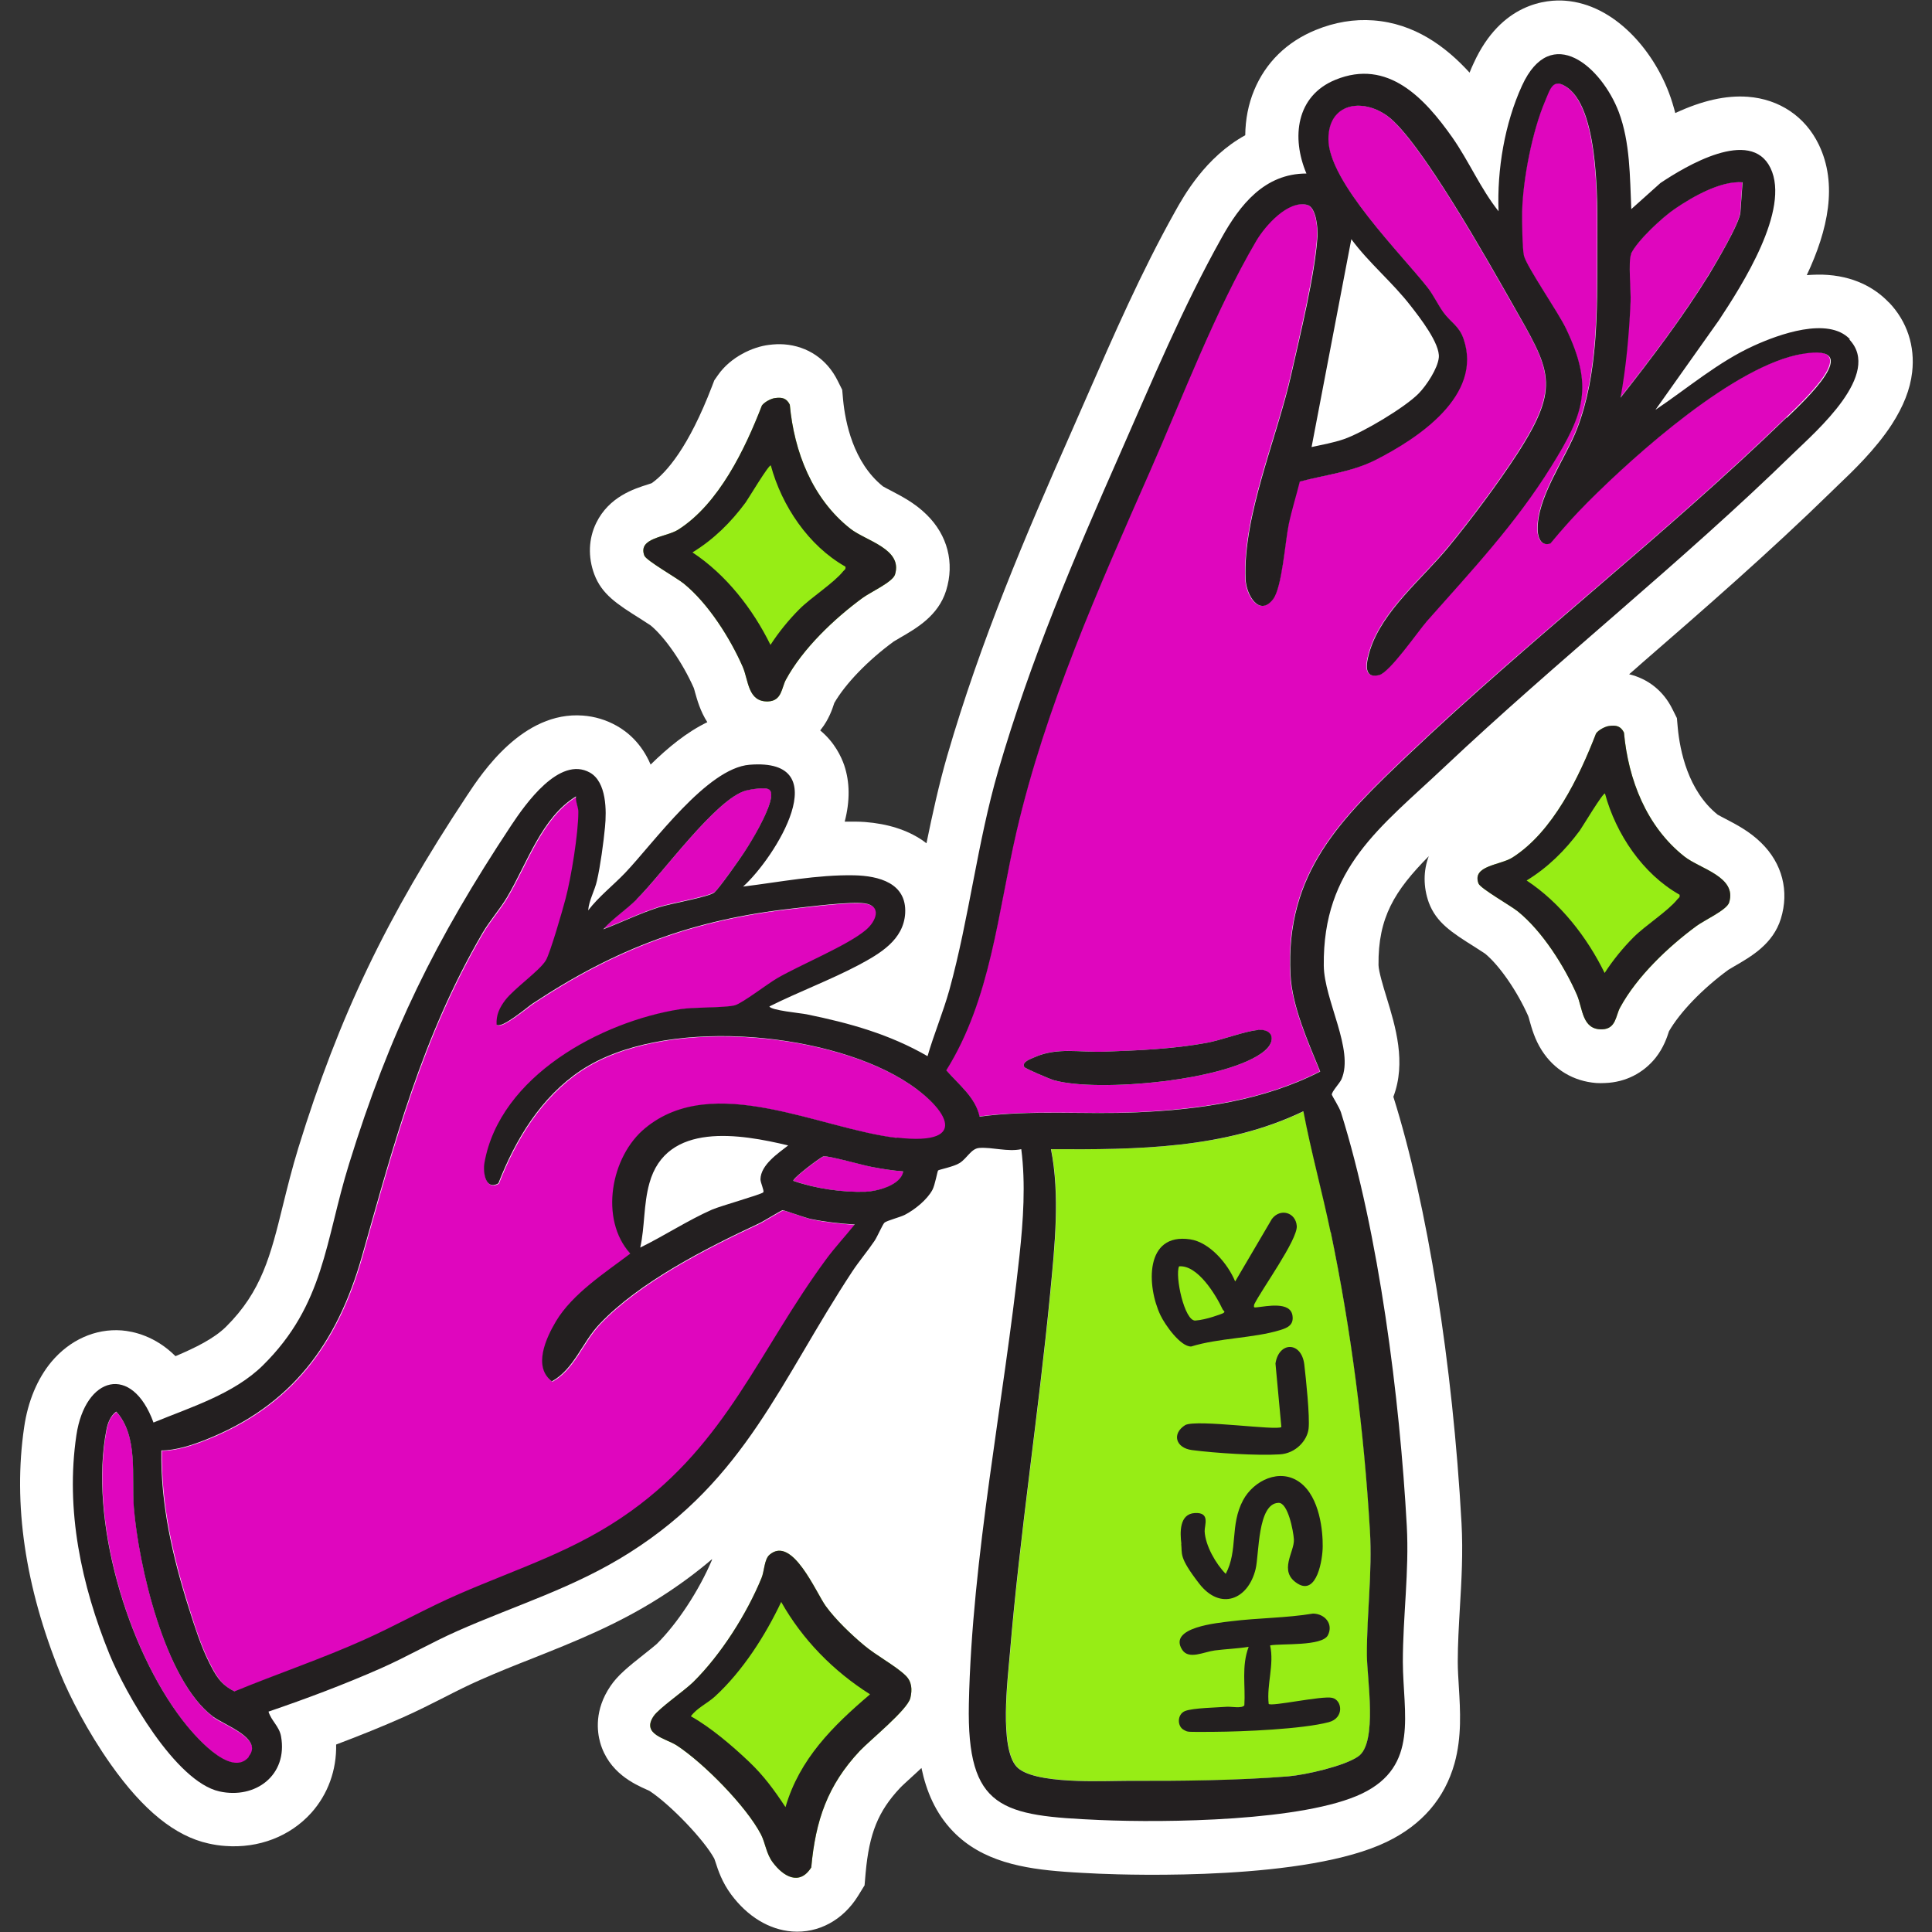 <svg xmlns="http://www.w3.org/2000/svg" id="Layer_1" viewBox="0 0 1080 1080"><rect x="0" y="0" width="1080" height="1080" fill="#333333" stroke="none"/><defs><style>      .st0 {        fill: #df06be;      }      .st1 {        fill: #231f20;      }      .st2 {        fill: #fff;      }      .st3 {        fill: #97ed15;      }    </style></defs><g><path class="st2" d="M1055.8,169c-6-6.3-16.7-14-33.9-15.3-3.8-.3-7.8-.2-11.9.1,11.9-25.3,17.4-50.9,6.7-73-7.6-15.7-22.1-25.4-39.7-26.7-12.1-.9-25.5,2.1-40.5,9.1-1-3.8-2.1-7.5-3.5-11.2-9.1-24.2-30.6-49.5-58-51.6-10.2-.8-35.8,1.1-51.2,34.9-.8,1.7-1.6,3.5-2.3,5.3-13.5-14.8-30.9-27.5-53.8-29.2-10.7-.8-21.6,1-32.3,5.4-16.1,6.6-27.9,18.2-34.3,33.6-3.3,7.9-4.9,16.4-5,25.2-22.2,12.2-34.3,33.8-39.3,42.8-18.9,33.8-34.3,69.1-49.2,103.2-2.9,6.5-5.7,13.1-8.6,19.6-25.9,58.6-50.7,116.6-69.5,181.3-4.7,16.3-8.3,32.8-11.6,48.9-.8-.6-1.5-1.1-2.3-1.7-8.6-5.8-19.3-9.2-32.1-10.2-1.7-.1-3.4-.2-5.2-.2-2,0-4.1,0-6.1,0,3-11.6,2.9-22.1-.3-31.6-1.6-4.6-5.3-12.7-13.4-19.4.1-.2.3-.3.4-.5,4.5-5.7,6.4-11.5,7.4-14.6,0,0,0,0,0-.1,6.2-10.8,18.8-23.9,33.3-34.5.6-.4,2.2-1.3,3.2-1.9,9.7-5.6,21.7-12.5,26.1-26.6,4.8-15.5.8-31-11-42.5-6.5-6.4-13.9-10.2-19.8-13.3-1.5-.8-3.7-1.9-4.5-2.4-16.7-13.4-21.1-36-22.3-48.4l-.5-5.6-2.5-5c-5.9-12-16.8-19.4-29.9-20.4-2.8-.2-5.6-.1-8.6.3-9.1,1.1-21.4,6.8-28.4,16.8l-2.1,3-1.3,3.4c-13.1,34.1-25.4,48.2-33.7,54.1-.6.2-1.4.5-2.1.7-7.6,2.4-21.7,6.8-28.9,21.5-4.3,8.8-4.7,19-1.1,28.7,4.2,11.2,12.7,16.7,25.8,24.9,1.9,1.2,4.7,3,5.7,3.7,8,6.6,17.9,20.9,24.1,34.9.2.5.5,1.6.7,2.4,1.2,4.2,2.9,10.6,6.9,16.8,0,0,0,0,0,0-11.4,5.5-21.9,14.1-31.7,23.7-5.1-12-13.1-18.4-19-21.7-5.9-3.3-12.2-5.2-18.9-5.7-33.5-2.5-56.3,31.9-64.8,44.8-44.9,67.8-71.4,123-94.2,196.8-3.5,11.4-6.1,21.9-8.6,32-6.9,28.1-11.9,48.3-31.9,68.1-6.7,6.6-17.1,11.7-28.2,16.4-11.4-11.4-23.8-13.9-30.1-14.4-14.7-1.1-29,5.3-39.3,17.6-7.8,9.4-13.1,22-15.2,36.5-6.3,42.8.5,89.2,20.3,137.9,5,12.3,15.1,32.2,28.2,50.7,18.1,25.6,35.9,40,54.5,44.1,3.1.7,6.3,1.2,9.5,1.4,18.7,1.4,36.2-5.4,48-18.5,9.3-10.4,14.2-23.9,13.9-38.2,13.5-5.1,25.9-10.1,37.6-15.3,7.9-3.5,15.4-7.3,22.7-11,7-3.6,13.6-6.9,20.2-9.8,9.7-4.3,19.7-8.3,29.4-12.1,23.1-9.2,47-18.7,70.8-33.8,10.9-6.9,20.6-14.1,29.4-21.6,0,.1,0,.3,0,.4-7.3,17.2-19.3,35.5-30.9,47-1.1,1-4.6,3.8-6.9,5.6-9.1,7.2-15,12-19,18-9,13.3-7.4,25.4-5.7,31.5,4.8,16.8,19.1,23.2,26,26.3.6.2,1.3.6,1.7.8,11.8,7.8,30.6,27.5,36.1,37.8.2.4.4,1.3.7,2,1.4,4.4,3.6,11.1,8.7,18,9.2,12.4,21.3,19.7,34.1,20.7h0c14.7,1.1,28.4-6.3,36.8-19.8l3.7-6,.6-7c2-22,7-34.4,19.2-47.4.9-1,4.2-4,6.6-6.2,1.9-1.7,3.7-3.4,5.4-5,2.7,12.9,7.8,25.2,17.5,35.3,16.4,17.1,39.7,21,62.4,22.7h0c6.4.5,13.4.8,19.3,1.1,19,.8,116.2,3.8,160.9-17.8,19.7-9.5,32.4-24.3,37.9-43.9,4.1-14.8,3.2-29.6,2.4-42.8-.3-4.9-.6-9.6-.6-14,0-9.9.6-19.9,1.2-30.4.9-15.1,1.8-30.7.9-47.1-4.9-88.9-19.1-178-38.1-238.3,7.3-19.2,1.2-39.3-3.8-55.6-1.9-6.1-4.4-14.5-4.5-18-.3-26.6,9-41.6,28.1-60.9-3.1,8.1-3.1,17.2,0,25.9,4.2,11.2,12.7,16.7,25.8,24.9,1.9,1.2,4.7,3,5.7,3.7,8,6.6,17.9,20.9,24.1,34.9.2.5.5,1.6.7,2.4,1.2,4.2,2.9,10.6,6.9,16.8,6.9,10.8,17.7,17.2,30.4,18.2h0c1.6.1,3.3.1,5,0,11.3-.4,21.3-5.5,28.2-14.1,4.5-5.7,6.4-11.5,7.4-14.6,0,0,0,0,0-.1,6.2-10.8,18.8-23.9,33.3-34.5.6-.4,2.2-1.3,3.2-1.9,9.7-5.6,21.7-12.5,26.1-26.6,4.8-15.5.8-31-11-42.5-6.5-6.4-13.9-10.2-19.8-13.3-1.5-.8-3.7-1.9-4.5-2.4-16.7-13.4-21.1-36-22.3-48.4l-.5-5.6-2.5-5c-5-10.2-13.7-17-24.2-19.5,2.2-1.9,4.4-3.8,6.5-5.7,35.5-30.8,72.1-62.7,106.6-96.4,1-1,2.2-2.1,3.4-3.3,8.4-8,21.2-20.2,30.3-34.2,6.5-10.1,10.3-19.6,11.4-29.2,1.7-14.6-2.8-28.4-12.9-39Z"></path><path class="st3" d="M899.7,405.8c3.8-.5,6.3.1,8.1,3.7,2.4,26.3,12.6,52.6,33.8,69.3,8.7,6.9,29.5,11.3,25,25.7-1.3,4.2-13.9,9.9-18.2,13.1-15.8,11.6-33.4,28.3-42.8,45.7-2.4,4.4-2.2,11.8-9.9,12.1-11.4.4-10.9-11.7-14.2-19.3-7-16-19.3-35.5-33-46.6-4.1-3.3-20.9-12.8-22-15.6-3.8-10.1,12.1-10.2,18.9-14.5,22.7-14.4,37.4-45.1,46.8-69.4,1.3-1.9,5.2-4,7.5-4.2Z"></path><path class="st3" d="M433.4,222.5c3.8-.5,6.3.1,8.1,3.7,2.4,26.3,12.6,52.6,33.8,69.3,8.7,6.9,29.5,11.3,25,25.7-1.3,4.2-13.9,9.9-18.2,13.1-15.8,11.6-33.4,28.3-42.8,45.7-2.4,4.4-2.2,11.8-9.9,12.1-11.4.4-10.9-11.7-14.2-19.3-7-16-19.3-35.5-33-46.6-4.1-3.3-20.9-12.8-22-15.6-3.8-10.1,12.1-10.2,18.9-14.5,22.7-14.4,37.4-45.1,46.8-69.4,1.3-1.9,5.2-4,7.5-4.2Z"></path><path class="st3" d="M430.2,869.1c12.7-10.9,25.9,21.1,31.4,28.7,5.5,7.6,14.3,16,21.5,22,6.5,5.5,17.5,11.4,23,16.7,3.7,3.5,3.9,8,2.8,12.7-1.6,6.6-22.4,23.4-28.3,29.6-18,19.2-24.7,38.8-27.1,65.1-6.6,10.5-15.7,5-21.5-2.8-3.7-4.9-4.1-10.7-6.6-15.6-8.2-15.8-32.1-40-47.1-49.8-6.2-4-19.9-6.1-12.9-16.4,3-4.4,17.1-14.1,22.1-19,15.5-15.3,29.9-38,38.2-58.2,1.6-3.8,1.5-10.5,4.5-13Z"></path><path class="st1" d="M430.2,869.1c12.7-10.9,25.9,21.1,31.4,28.7,5.5,7.6,14.3,16,21.5,22,6.5,5.5,17.5,11.4,23,16.7,3.7,3.5,3.9,8,2.8,12.7-1.6,6.6-22.4,23.4-28.3,29.6-18,19.2-24.7,38.8-27.1,65.1-6.6,10.5-15.7,5-21.5-2.8-3.7-4.9-4.1-10.7-6.6-15.6-8.2-15.8-32.1-40-47.1-49.8-6.2-4-19.9-6.1-12.9-16.4,3-4.4,17.1-14.1,22.1-19,15.5-15.3,29.9-38,38.2-58.2,1.6-3.8,1.5-10.5,4.5-13ZM486.3,947.1c-20.5-13-37.7-30.5-49.6-51.6-8.9,18.8-21.6,38.7-37.1,52.9-4.3,3.9-9.8,6.2-13.4,11,11.2,6.3,23,16.4,32.4,25.3,8.4,8,14.1,15.8,20.5,25.5,7.8-26.9,26.5-45.4,47.2-63Z"></path><path class="st1" d="M433.4,222.5c3.8-.5,6.3.1,8.1,3.7,2.4,26.3,12.6,52.6,33.8,69.3,8.7,6.9,29.5,11.3,25,25.7-1.3,4.2-13.9,9.9-18.2,13.1-15.8,11.6-33.4,28.3-42.8,45.7-2.4,4.4-2.2,11.8-9.9,12.1-11.4.4-10.9-11.7-14.2-19.3-7-16-19.3-35.5-33-46.6-4.1-3.3-20.9-12.8-22-15.6-3.8-10.1,12.1-10.2,18.9-14.5,22.7-14.4,37.4-45.1,46.8-69.4,1.3-1.9,5.2-4,7.5-4.2ZM472.5,316.7c-20.5-11.6-35.5-33.9-41.6-56.5-1-.8-12.6,18.6-14.1,20.7-8.3,11.2-17.8,20.6-29.7,27.9,18.8,12.4,33.8,31.7,43.6,51.7,4.6-7.1,10.2-14,16.2-20,6.7-6.7,19.1-14.5,24.4-21.1.7-.9,1.6-1,1.3-2.6Z"></path><path class="st1" d="M899.7,405.8c3.8-.5,6.3.1,8.1,3.7,2.4,26.3,12.6,52.6,33.8,69.3,8.7,6.9,29.5,11.3,25,25.7-1.3,4.2-13.9,9.9-18.2,13.1-15.8,11.6-33.4,28.3-42.8,45.7-2.4,4.4-2.2,11.8-9.9,12.1-11.4.4-10.9-11.7-14.2-19.3-7-16-19.3-35.5-33-46.6-4.1-3.3-20.9-12.8-22-15.6-3.8-10.1,12.1-10.2,18.9-14.5,22.7-14.4,37.4-45.1,46.8-69.4,1.3-1.9,5.2-4,7.5-4.2ZM938.8,500.1c-20.5-11.6-35.5-33.9-41.6-56.5-1-.8-12.6,18.6-14.1,20.7-8.3,11.2-17.8,20.6-29.7,27.9,18.8,12.4,33.8,31.7,43.6,51.7,4.6-7.1,10.2-14,16.2-20,6.7-6.7,19.1-14.5,24.4-21.1.7-.9,1.6-1,1.3-2.6Z"></path><path class="st0" d="M905.8,222.2c17.1-21.7,34.9-45.1,49.4-68.7,4-6.5,17.2-28.6,17.6-34.9l1.2-16.8c-12.1-.9-27.5,7.9-37.6,14.7-6.9,4.7-21.5,18.1-24.8,25.4-1.7,3.7,0,21-.3,26.6-.9,17.9-2.5,36-5.6,53.6Z"></path><path class="st0" d="M504.8,603.7c-44.8-27.2-134.6-35.2-179.8-5.1-22.2,14.8-36.6,38.6-46.1,63.1-7.3,4.1-8.8-6.1-7.8-11.4,8.5-48.5,65.2-79.1,109.6-86,7.8-1.2,25.8-.7,30.6-2.2,4.4-1.4,18-11.9,23.5-15.1,13.2-7.7,39.6-18.4,49.7-27.1,5.6-4.8,8.9-13.2-.7-14.7-7.8-1.2-31,1.8-40,2.8-56,6.2-99.4,22.4-145.9,53.3-2.6,1.7-17.6,14.4-20,11.6-.4-5.4,1.7-9.6,4.9-13.7,5.1-6.6,19.1-16.3,22.6-22.1,2.3-3.9,9.4-28.2,11-34.3,3.2-12,7.2-36.7,7.2-48.8,0-2.6-1.8-5.8-1.3-8.6-19.1,11.6-27.3,37.3-38.4,56.1-4,6.8-9.8,13.3-13.9,20.3-33.9,58.2-49.2,116.7-67.4,180.8-13.9,48.7-39.3,83.4-87.3,102.4-7.5,3-16.7,6-24.8,6-.5,30.3,6.5,60,15.5,88.6,3.1,9.8,6.6,20.8,11.2,29.9,3.8,7.5,6.4,12.4,14.2,16.2,23.9-9.9,48.6-18.2,72.3-28.8,17.9-8,35.1-17.7,53.1-25.6,34-14.7,65.3-24.2,96.1-46.3,53.8-38.6,71.6-89.7,109.1-140.7,5-6.8,10.8-13,16.1-19.6-8-.5-16.3-1.4-24.2-3-3.3-.7-15.1-5.1-16.1-5-.8,0-11,6.4-13.4,7.5-29.1,13.6-66.6,32.6-88.8,56-9.9,10.4-14.2,25.2-26.8,32.2-10.7-8.1-3.4-24.2,2.3-33.6,9.3-15.4,27.4-27.1,41.5-37.8-17.2-19.3-10.8-54.4,8.4-70.2,38.2-31.5,97.8.5,140.7,5.5,44.1,5.1,26.7-18.2,3.4-32.4Z"></path><path class="st0" d="M460.5,646.4c-1.3.2-17.7,12.5-16.9,13.7,12.2,4.3,27.3,6.6,40.3,6.1,6.7-.2,20-3.7,21.1-11.4-5.9-.4-11.9-1.4-17.7-2.5-5-1-23.8-6.3-26.8-5.9Z"></path><path class="st0" d="M119.2,959.8c-27-20.3-41.7-84.7-44.3-117.1-1.4-17.5,2.6-39.7-9.8-53.4-3.3,2.2-4.8,6.3-5.5,10.1-9.7,50.2,11.6,122,42.4,162.2,5.8,7.6,27,33,37.2,20.7,8.4-10.2-13.6-17.6-19.9-22.3Z"></path><path class="st0" d="M399.3,498.9c2-1.4,14.3-18.7,16.5-22.1,2.9-4.4,6.4-10,8.7-14.6,1.8-3.5,9.5-18,5.6-20.9-1.9-1.4-10.3-.2-12.9.5-16.9,4.6-47,46.8-61.2,60.8-5.9,5.8-13.1,10.4-18.6,16.6,10.5-4,20.7-9,31.4-12.4,6.3-2,27.1-5.6,30.6-8.1Z"></path><path class="st3" d="M587.6,642.4c5.1,25.7,2.1,54-.4,80.1-6.5,67.4-17,134.7-22.6,202.1-1.2,14.4-5.9,52.1,3.7,62.9,9.1,10.2,48.7,7.9,62.6,8,28.7.2,60.7-.1,89.3-2.5,9.6-.8,31.3-5.8,39.1-11.1,11-7.6,4.9-44.1,4.9-56.7-.1-23.2,3-45.9,1.7-69.5-3.2-56.1-10.5-112-21.9-166.9-4.7-22.6-10.9-44.9-15.2-67.6-43.6,21.1-93.4,21.5-141.1,21.2Z"></path><path class="st0" d="M1007.5,197.7c-37.6,6.3-93.3,56-120.2,83-7.3,7.3-14.2,15-20.8,23-4.8,1.7-6.9-2.7-7.1-7.1-.8-18.2,15.4-40.1,22-57,11.8-30.6,11.3-66.2,11.3-98.7,0-21.7,2.1-78.7-16.8-92.1-8-5.6-9.4.6-12.4,7.7-7,16.6-12.4,43.7-12.8,61.7-.1,4.7,0,20.9,1,24.6,1.6,6.5,19,31.3,23.5,40.7,15.5,32.5,10.2,47.7-8.2,77.1-20,32.1-44.8,58.6-69.5,86.5-5.3,6-20.8,28.7-26.8,30.2-9.6,2.3-6.9-8.3-5-14.1,7-22,29.5-40.1,43.8-57.5,12.5-15.2,27.7-35.5,38.4-52,24.9-38.6,18.6-46.8-2.7-84-13-22.8-51.8-92.1-70-105.1-14.3-10.2-32.7-6.7-32.8,13,0,23.8,40.8,64.3,55.5,83.1,3.2,4.1,5.7,9.5,8.8,13.8,4.1,5.6,8.7,7.5,11.2,14.7,10.9,31.7-25.5,55.8-49.5,68-13.2,6.7-27.9,8.3-42,11.9-2.1,8-4.6,15.9-6.2,24-2,9.7-3.6,35.2-8.7,41.7-7.8,10.2-15.1-2.2-15.4-11.1-1.5-36,17.6-79,25.6-114.8,4.9-21.8,13.2-55.8,14.6-77.2.3-4.4-.7-16.1-5.9-17.3-10.9-2.6-23.5,11.7-28.3,20.1-23,39.3-41,87.1-59.4,128.8-28.8,65.4-58.4,131.6-74.7,201.7-10.4,44.9-14.3,93.4-39.2,133.2,6.9,8,16.4,15,18.6,25.9,29-3.9,58.5-1.1,87.8-2.4,35.2-1.6,71-6.6,102.6-22.8-6.7-16.5-15.7-36.3-16.6-54.2-2.9-57,28.3-87.2,66.1-123.1,68.3-64.8,143.6-122.7,211.2-188.3,9.4-9.1,44.6-41.7,8.8-35.7ZM707.1,587.3c-19.9,16.9-93.3,23.4-117.8,16.6-2.2-.6-16.3-6.6-16.7-7.4-1.6-2.9,3.5-4.5,5.7-5.5,12.7-5.8,25.5-2.6,38.9-3.1,19.2-.7,38.7-1.5,57.6-5,8.1-1.5,21.5-6.6,28.4-7.1,8.9-.6,9.9,6.4,3.9,11.6Z"></path><path class="st1" d="M1034.1,189.6c-12.2-12.8-40-2.6-53.8,3.7-19.8,9-37,23.8-54.9,35.8l35.5-50.1c12.8-19.4,40.1-61.8,28.8-85.1-11.1-22.9-47.6-.9-61.5,8.4l-16.3,14.6c-.8-17.9-.6-37.3-7-54.3-9.5-25-37.8-50.3-54.1-14.7-9.7,21.2-14,46.9-13.1,70.2-10.1-12.7-16.5-27.9-25.8-41.2-15.5-22-36.1-44.3-65.4-32.3-22,9-24.7,32.3-16.2,52.4-23.4,0-37.2,17.5-47.5,36.1-21.7,38.8-38.7,79.7-56.6,120.3-26,58.9-50.1,115.3-68.2,177.5-11.7,40.3-16.2,82.2-27.3,122.5-3.5,12.5-8.6,24.6-12.2,37-21.3-12.3-43.6-18.5-67.6-23.4-3.5-.7-20-2.2-20.8-4.4,16.2-8.1,34.1-14.8,50-23.2,11.7-6.3,25-13.9,25.9-28.9.9-16.9-14.8-20.9-28.5-21.2-20.7-.4-41.7,3.8-62.1,6.3,17.8-16,53.1-72.1,3.6-68.1-23.8,1.9-53.5,43.6-69.6,60.5-6.6,6.9-14.6,13.1-20.6,20.9.4-5.6,3.7-11.1,4.9-16.6,1.9-8.2,3.7-21.5,4.5-30,.9-9.1.9-25.1-8.4-30.4-17.1-9.6-36.2,17.7-44.1,29.6-42.2,63.8-67.8,115.5-90.6,189.2-13.4,43.1-13.7,78.5-48.1,112.5-16.3,16.1-40.6,23.5-61.2,32-12-33-38.2-26-43.1,7.1-6.2,41.8,2.8,83.8,18.4,122.2,9,22.1,37,71.4,61.5,76.9,20.2,4.5,38.4-9.1,34.5-30.8-1-5.6-5.5-8.7-7-13.8,21.1-7.2,42.4-15.2,62.8-24.2,14.5-6.4,28.4-14.5,42.9-20.9,33-14.6,65.2-24.1,96.2-43.8,65-41.2,84.3-96.2,124.4-157.1,3.9-5.9,8.6-11.4,12.5-17.2,1.6-2.4,4.4-9,5.5-10.1,1.1-1.1,8.9-3.1,11.4-4.4,5.6-2.9,12.4-8.4,15.4-13.9,1.5-2.8,2.8-10.5,3.2-10.9.4-.5,8.9-2.1,12.1-4.2,4.3-2.8,6.4-8.1,11-8.4,7.3-.5,15.7,2.3,23.4.7,2.5,19.3,1.1,39.9-1,59.4-8.8,82-26.6,168.6-28.3,250.7-1.2,59.1,18.5,62.5,73.2,64.9,37,1.6,114.3.7,146.6-14.8,32-15.4,22.9-44.7,22.8-73.6,0-25.4,3.6-50.5,2.2-76-3.9-71.1-15.5-163.4-36.8-231.2-.9-2.8-5-9.3-5.1-9.8-.2-1.7,4.3-6.3,5.4-8.7,7.2-16.4-9.7-44.2-9.9-63.5-.6-54.8,31.7-77.3,67.4-111,63.5-59.9,132.4-114.2,195-175.3,13-12.6,49.8-44.4,31.4-63.7ZM911.7,142c3.3-7.3,17.9-20.8,24.8-25.4,10-6.8,25.5-15.6,37.6-14.7l-1.2,16.8c-.5,6.3-13.7,28.4-17.6,34.9-14.5,23.5-32.3,47-49.4,68.7,3.2-17.6,4.8-35.6,5.6-53.6.3-5.6-1.4-22.8.3-26.6ZM355.9,502.7c14.2-14,44.4-56.3,61.2-60.8,2.7-.7,11-2,12.9-.5,4,2.9-3.8,17.4-5.6,20.9-2.4,4.6-5.8,10.2-8.7,14.6-2.2,3.4-14.4,20.7-16.5,22.1-3.5,2.5-24.3,6.1-30.6,8.1-10.8,3.4-20.9,8.4-31.4,12.4,5.6-6.2,12.7-10.8,18.6-16.6ZM139.1,982.1c-10.2,12.3-31.4-13.1-37.2-20.7-30.8-40.2-52.2-112-42.4-162.2.7-3.7,2.3-7.9,5.5-10.1,12.4,13.7,8.5,35.9,9.8,53.4,2.6,32.4,17.3,96.9,44.3,117.1,6.3,4.8,28.3,12.2,19.9,22.3ZM483.8,666.2c-13,.4-28.1-1.8-40.3-6.1-.8-1.2,15.6-13.6,16.9-13.7,3-.4,21.9,5,26.8,5.9,5.8,1.1,11.8,2.1,17.7,2.5-1.2,7.7-14.4,11.1-21.1,11.4ZM501.4,636.1c-42.9-5-102.5-37-140.7-5.5-19.3,15.8-25.7,50.9-8.4,70.2-14.1,10.7-32.3,22.4-41.5,37.8-5.6,9.4-13,25.5-2.3,33.6,12.6-7,16.9-21.9,26.8-32.2,22.2-23.4,59.7-42.4,88.8-56,2.5-1.1,12.7-7.5,13.4-7.5,1,0,12.9,4.4,16.1,5,7.9,1.6,16.1,2.5,24.2,3-5.3,6.6-11.1,12.8-16.1,19.6-37.5,51-55.3,102.1-109.1,140.7-30.8,22.1-62.1,31.5-96.1,46.3-18,7.8-35.2,17.6-53.1,25.6-23.6,10.6-48.3,18.9-72.3,28.8-7.8-3.9-10.4-8.7-14.2-16.2-4.6-9.1-8.1-20.2-11.2-29.9-9.1-28.6-16-58.3-15.5-88.6,8.1,0,17.3-3,24.8-6,48-19,73.4-53.7,87.3-102.4,18.2-64.1,33.5-122.5,67.4-180.8,4.1-7,9.9-13.5,13.9-20.3,11.1-18.8,19.3-44.5,38.4-56.1-.4,2.8,1.3,6,1.3,8.6,0,12.1-4,36.8-7.2,48.8-1.6,6.1-8.6,30.4-11,34.3-3.5,5.8-17.5,15.5-22.6,22.1-3.2,4.2-5.2,8.3-4.9,13.7,2.4,2.9,17.3-9.8,20-11.6,46.6-30.9,89.9-47.1,145.9-53.3,9.1-1,32.2-4,40-2.8,9.6,1.5,6.3,9.9.7,14.7-10.1,8.7-36.4,19.4-49.7,27.1-5.5,3.2-19.1,13.7-23.5,15.1-4.8,1.5-22.8,1-30.6,2.2-44.3,6.9-101.1,37.5-109.6,86-.9,5.3.6,15.5,7.8,11.4,9.5-24.5,23.9-48.3,46.1-63.1,45.2-30.1,135-22.1,179.8,5.1,23.3,14.1,40.7,37.5-3.4,32.4ZM426.7,666.5c-1,1.2-23.9,7.6-28.7,9.7-13.4,5.9-26.8,14.7-40.1,21.2,2.6-11.7,1.8-24.1,5.1-35.9,9.5-34.7,50.9-27.6,77.6-21.2-5.6,4.4-15.3,10.8-15.5,18.9,0,1.9,2.2,6.5,1.6,7.2ZM743.9,688.8c11.4,54.9,18.6,110.8,21.9,166.9,1.4,23.5-1.8,46.3-1.7,69.5,0,12.6,6.2,49.2-4.9,56.7-7.8,5.4-29.5,10.3-39.1,11.1-28.5,2.3-60.6,2.6-89.3,2.5-13.9,0-53.5,2.2-62.6-8-9.6-10.8-4.9-48.6-3.7-62.9,5.6-67.3,16.1-134.7,22.6-202.1,2.5-26.1,5.5-54.4.4-80.1,47.7.3,97.4-.1,141.1-21.2,4.3,22.7,10.5,45,15.2,67.6ZM998.7,233.4c-67.6,65.5-142.9,123.5-211.2,188.3-37.8,35.9-69,66.1-66.1,123.1.9,17.9,9.9,37.7,16.6,54.2-31.6,16.2-67.4,21.3-102.6,22.8-29.2,1.3-58.8-1.5-87.8,2.4-2.3-10.9-11.7-17.9-18.6-25.9,24.9-39.8,28.8-88.3,39.2-133.2,16.3-70.1,45.9-136.3,74.7-201.7,18.4-41.8,36.4-89.6,59.4-128.8,4.9-8.3,17.5-22.7,28.3-20.1,5.2,1.2,6.1,12.9,5.9,17.3-1.3,21.4-9.7,55.4-14.6,77.2-8,35.9-27.1,78.9-25.6,114.8.4,8.9,7.7,21.2,15.4,11.1,5-6.6,6.7-32,8.7-41.7,1.7-8.1,4.2-16,6.2-24,14.1-3.7,28.8-5.3,42-11.9,24.1-12.2,60.5-36.2,49.5-68-2.5-7.2-7.1-9.1-11.2-14.7-3.1-4.3-5.6-9.7-8.8-13.8-14.7-18.8-55.6-59.3-55.5-83.1,0-19.8,18.5-23.2,32.8-13,18.2,13,57,82.3,70,105.1,21.2,37.3,27.6,45.4,2.7,84-10.7,16.5-25.9,36.8-38.4,52-14.3,17.4-36.8,35.5-43.8,57.5-1.8,5.8-4.6,16.4,5,14.1,6-1.5,21.5-24.1,26.8-30.2,24.7-27.9,49.6-54.4,69.5-86.5,18.4-29.5,23.7-44.7,8.2-77.1-4.5-9.4-21.8-34.2-23.5-40.7-.9-3.7-1.1-19.8-1-24.6.4-18,5.7-45.1,12.8-61.7,3-7.1,4.4-13.3,12.4-7.7,18.9,13.4,16.8,70.4,16.8,92.1,0,32.4.5,68.1-11.3,98.7-6.5,16.9-22.8,38.7-22,57,.2,4.4,2.3,8.8,7.1,7.1,6.6-8,13.5-15.7,20.8-23,26.9-27,82.6-76.8,120.2-83,35.8-6,.6,26.6-8.8,35.7ZM733.2,249.8l22.2-116.1c9.9,13.4,23,24.1,33.2,37.3,5,6.4,16.5,21.1,15.7,28.9-.6,6.1-6.9,15.6-11.2,20-7.7,7.9-31.4,22-41.9,25.6-5.8,2-12.1,3.1-18,4.4Z"></path><path class="st1" d="M703.2,575.8c-6.9.5-20.3,5.6-28.4,7.1-18.9,3.5-38.4,4.3-57.6,5-13.4.5-26.2-2.6-38.9,3.1-2.2,1-7.3,2.6-5.7,5.5.4.8,14.5,6.8,16.7,7.4,24.5,6.8,97.9.3,117.8-16.6,6.1-5.2,5-12.2-3.9-11.6Z"></path></g><path class="st1" d="M690.5,716.3l20.5-34.9c4.7-6.2,13.3-3.7,13.9,3.9s-19.8,35.7-23.8,43.9c-.3,1.7-.2,1.8,1.5,1.6,5.6-.6,18.7-3.4,19.9,4.6.8,5.2-2.6,6.8-6.8,8.1-14.9,4.6-34.4,4.4-49.8,9.2-6,.2-14.7-12.2-17.2-17.5-7.7-16.2-8.9-46.2,16.6-42.4,10.9,1.6,21.1,13.7,25.1,23.4ZM659.1,707.9c-2.4,5.3,3,30.7,9.1,30.3s14.6-3.7,15.3-4c1.9-1,.5-1.3,0-2.2-3.9-8.3-14.1-25.1-24.5-24.1Z"></path><path class="st1" d="M697.9,920.6c-6.2,1-12.6,1.2-18.8,2s-14.5,5.3-18.2-.3c-8.3-12.7,20.2-15.1,27.2-16,15.2-1.9,30.8-1.8,45.9-4.3,6.6.1,11.5,5.8,8.3,12.1s-26.3,4.5-32.3,5.7c2.4,10.7-2,21.7-.8,32.7,1.6,1.6,29.8-4.7,35.5-3.4s6.8,11.3-1.9,13.6c-14.7,3.9-48,5.3-64,5.4s-14.5.2-16.9-1c-4-2-3.9-8.8.5-10.6s18.6-2,23.3-2.4c2.6-.2,8.5,1.1,9.9-.8.7-11.3-1.7-21.7,2.4-32.7Z"></path><path class="st1" d="M660.4,863.1c-.8-6.4-1.2-16.8,7.5-17.3,8.8-.5,5.4,6.7,5.5,10.2.4,8,6.3,18.3,11.8,23.8,7-13.3,2.2-27.2,9.7-41.2,5.9-11,20.6-18.2,31.8-9.9s12.8,27.6,12.7,35.7c0,7.2-3.2,27.7-14.1,20.8s-1.6-17.6-2-24.7c-.3-4.6-3.3-20.6-8.6-20.4-11.8.3-10.8,28.8-12.8,37-4.2,17.3-19.8,23.3-31.5,8.2s-9.4-16.6-10.1-22.3Z"></path><path class="st1" d="M716.3,797.8l-3.3-35.6c1.9-12.4,14.5-12.4,16.1.5.9,7.7,3.2,29.3,2.4,36s-7.3,13.8-16.1,14.3c-12.8.8-36.1-.7-49.1-2.4-9.1-1.2-11.4-9.2-3.7-14,6.6-3.3,51.5,3.3,53.7,1.1Z"></path></svg>